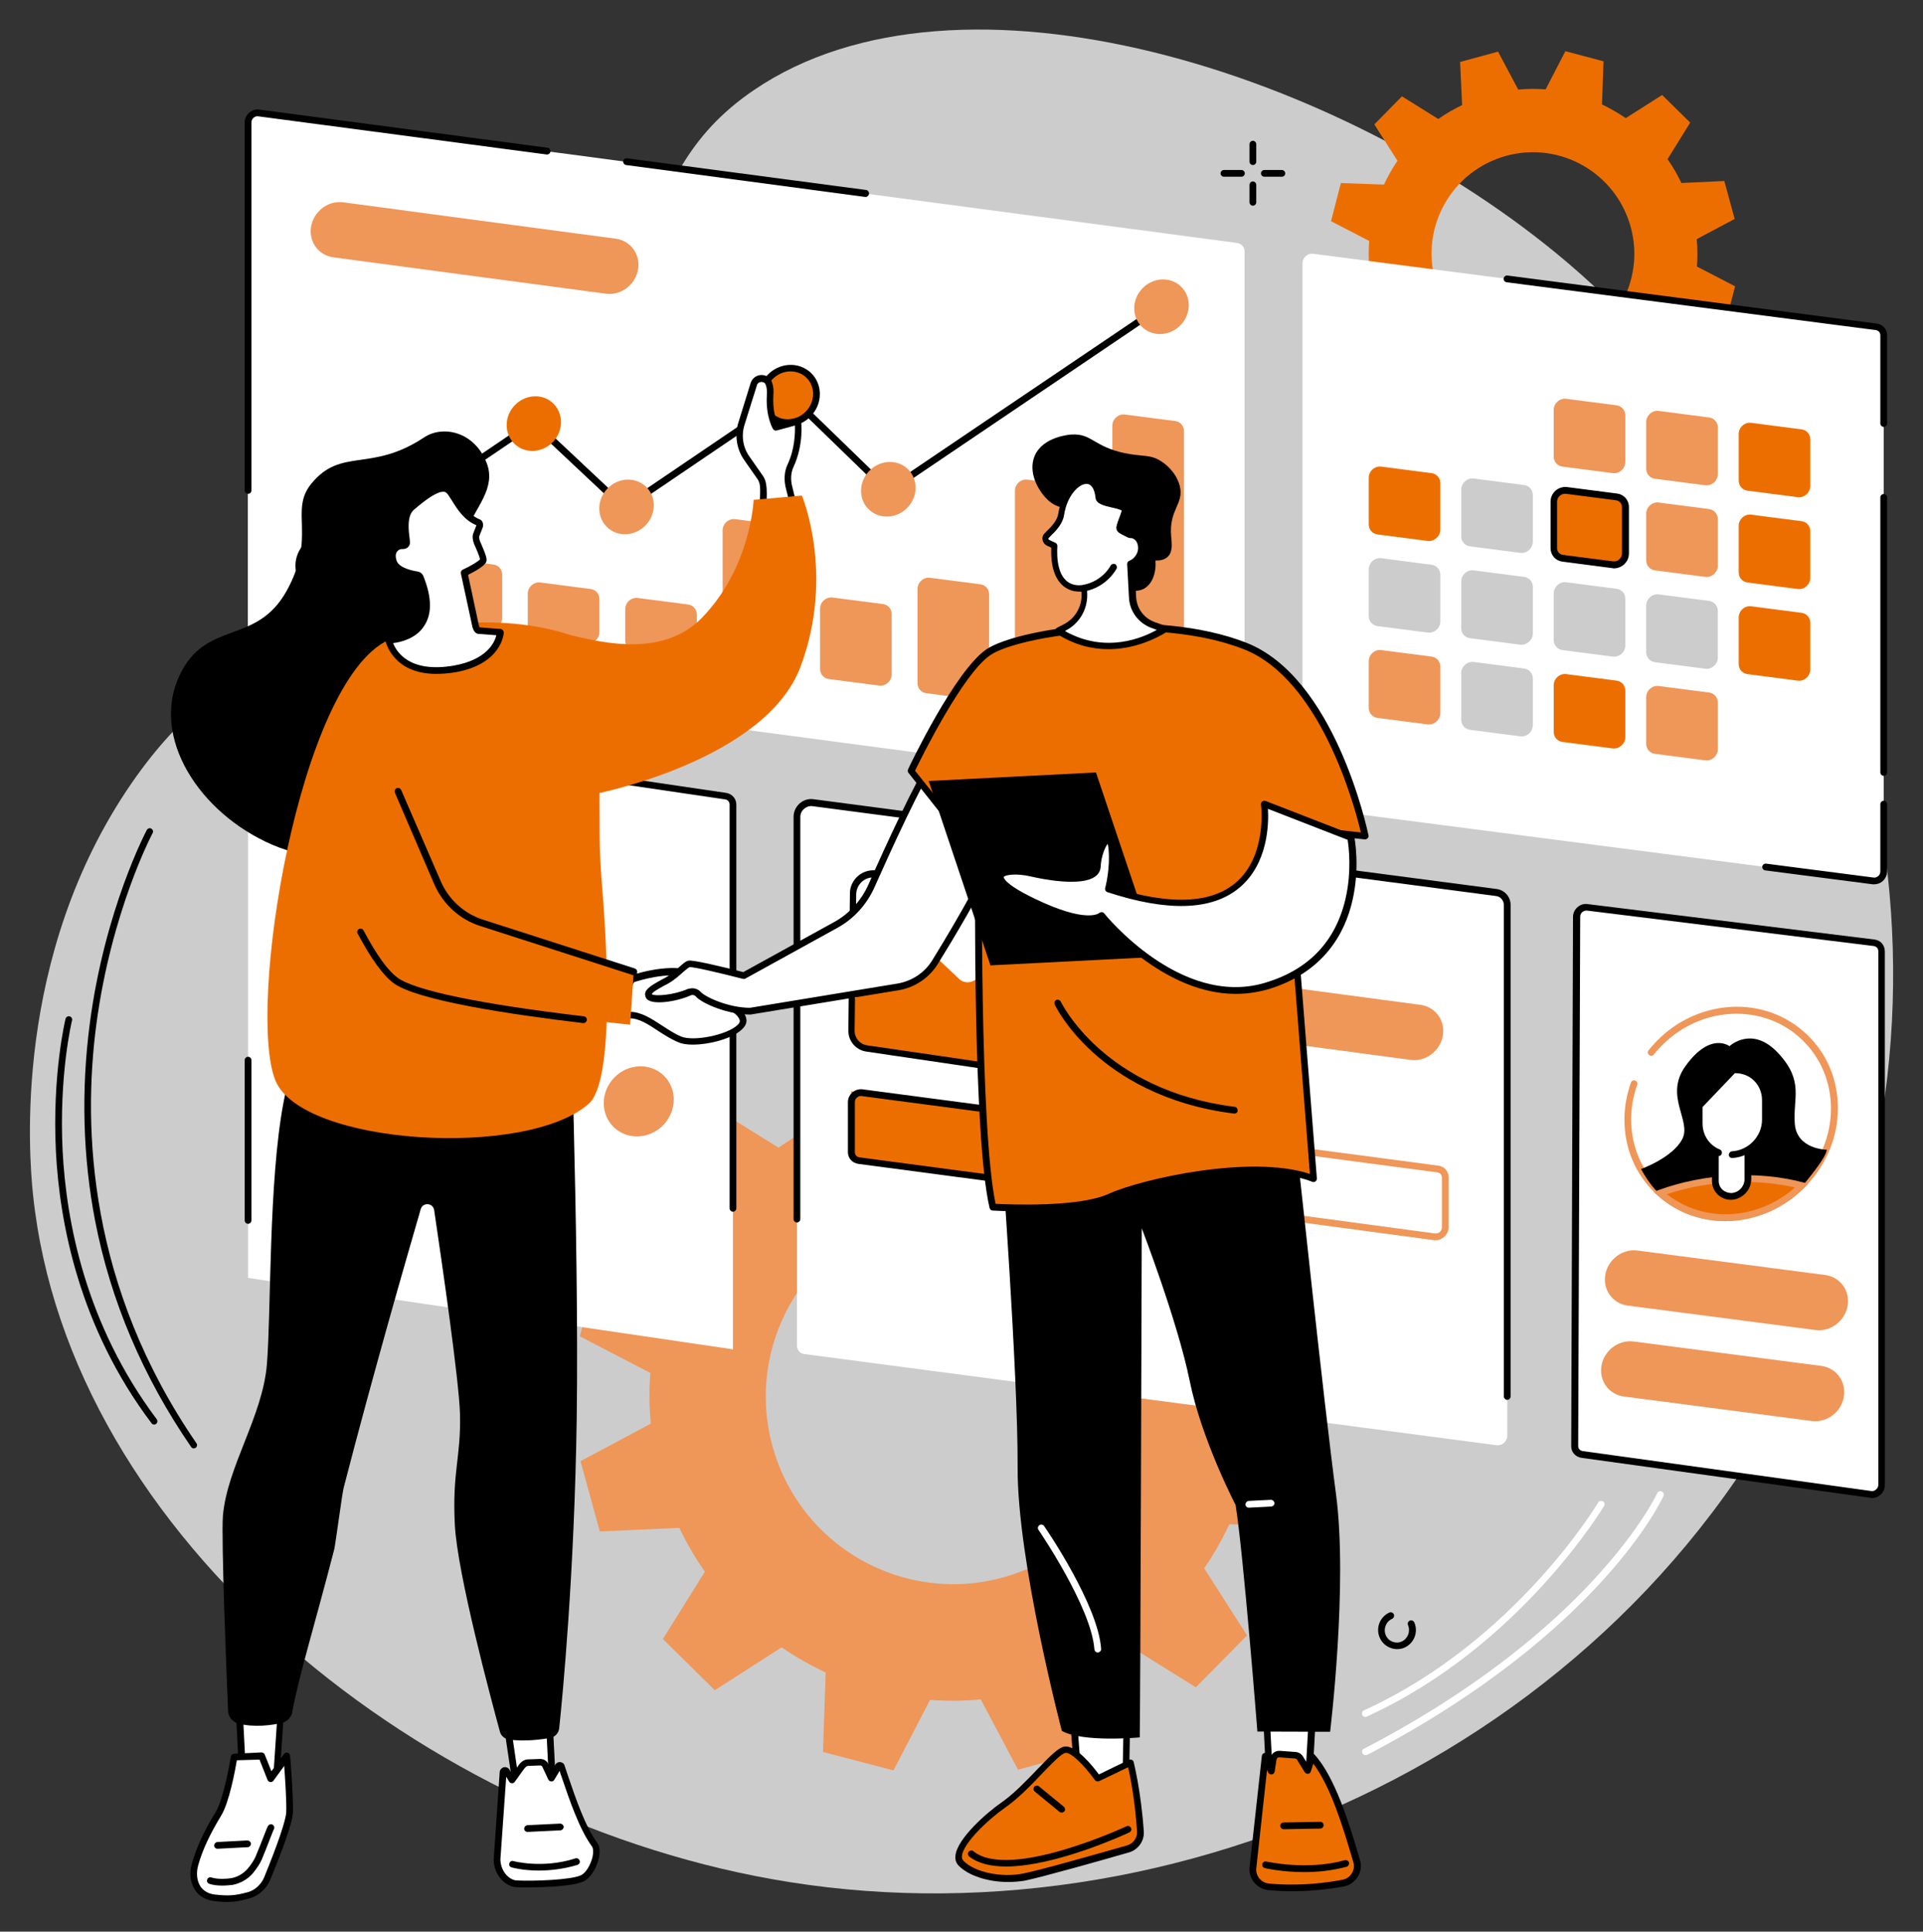 <svg xmlns="http://www.w3.org/2000/svg" xmlns:xlink="http://www.w3.org/1999/xlink" id="Layer_1" x="0px" y="0px" viewBox="0 0 856.6 860.2" style="enable-background:new 0 0 856.6 860.2;" xml:space="preserve">
<rect x="0" y="0" width="856.6" height="860.2" fill="#333333" stroke="none"/>
<style type="text/css">
	.st0{fill:#CCCCCC;}
	.st1{fill:#EF9659;}
	.st2{fill:#FFFFFF;}
	.st3{fill:#ED6E00;}
	.st4{fill:#CADDFF;}
	.st5{fill:#99B9FF;}
	.st6{fill:#67686B;}
</style>
<g id="Customer_relationship_management">
	<path class="st0" d="M214.3,222.8c86.8-87.4,62-142.1,121.4-182.6c91.4-62.3,262-8.7,362.7,76.9C821.6,222,885.2,413.5,812.7,586.7   C735.6,771.2,532.6,867,351.4,838.1C189.6,812.4,30.6,684.9,14.7,531.9C13,515.4,5.3,425.8,58.8,348.5   C103,284.7,145.5,292.1,214.3,222.8z"></path>
	<g>
		<path class="st1" d="M590.8,593.2l-8.6-31.3l-35.4,1.6c-3.3-6.9-7.1-13.4-11.4-19.5l18.7-30l-23.1-22.8l-29.8,19.1    c-6.2-4.3-12.8-8-19.6-11.2l1.2-35.4l-31.4-8.2l-16.3,31.4c-7.4-0.6-15-0.5-22.6,0.2L396,455.7l-31.3,8.6l1.6,35.4    c-6.9,3.3-13.4,7.1-19.5,11.4l-30-18.7L294,515.4l19.1,29.9c-4.3,6.2-8,12.8-11.2,19.6l-35.4-1.2l-8.2,31.4l31.4,16.3    c-0.6,7.4-0.5,15,0.2,22.6l-31.3,16.7l8.6,31.3l35.4-1.6c3.3,6.9,7.1,13.4,11.4,19.5l-18.7,30l23.1,22.8l29.8-19.1    c6.2,4.3,12.8,8,19.6,11.2l-1.2,35.4l31.4,8.2l16.3-31.4c7.4,0.6,15,0.5,22.6-0.2l16.6,31.3l31.3-8.6l-1.6-35.4    c6.9-3.3,13.4-7.1,19.5-11.4l30,18.7l22.8-23.1l-19.1-29.9c4.3-6.2,8-12.8,11.2-19.6l35.4,1.2l8.2-31.4l-31.4-16.3    c0.6-7.4,0.5-15-0.2-22.6L590.8,593.2z M446.7,702.5c-44.5,12.2-90.4-14-102.6-58.5c-12.2-44.5,14-90.5,58.5-102.6    c44.5-12.2,90.4,14,102.6,58.5C517.4,644.3,491.2,690.3,446.7,702.5z"></path>
	</g>
	<g>
		<path class="st3" d="M772.7,97.5l-4.6-16.9l-19.1,0.9c-1.8-3.7-3.8-7.3-6.2-10.6l10.1-16.3l-12.5-12.3l-16.2,10.3    c-3.4-2.3-6.9-4.3-10.6-6.1l0.7-19.2l-17-4.5l-8.8,17c-4-0.3-8.1-0.3-12.2,0.1l-9-16.9l-16.9,4.6l0.9,19.2    c-3.7,1.8-7.3,3.8-10.6,6.2l-16.2-10.1l-12.3,12.5l10.3,16.2c-2.3,3.4-4.3,6.9-6,10.6l-19.2-0.7l-4.4,17l17,8.8    c-0.3,4-0.3,8.1,0.1,12.2l-16.9,9l4.6,16.9l19.1-0.9c1.8,3.7,3.8,7.3,6.2,10.6l-10.1,16.3l12.5,12.3l16.2-10.3    c3.4,2.3,6.9,4.3,10.6,6.1l-0.7,19.2l17,4.5l8.8-17c4,0.3,8.1,0.3,12.2-0.1l9,16.9l16.9-4.6l-0.9-19.2c3.7-1.8,7.3-3.8,10.6-6.2    l16.2,10.1l12.3-12.5l-10.3-16.2c2.3-3.4,4.3-6.9,6-10.6l19.2,0.7l4.4-17l-17-8.8c0.3-4,0.3-8.1-0.1-12.2L772.7,97.5z     M694.8,156.6c-24.1,6.6-48.9-7.6-55.5-31.7c-6.6-24.1,7.6-48.9,31.6-55.5c24.1-6.6,48.9,7.6,55.5,31.7    C733,125.1,718.8,150,694.8,156.6z"></path>
	</g>
	<g>
		<g>
			<path class="st2" d="M549.7,353.9l-436-57.9c-1.9-0.3-3.3-1.8-3.3-3.8V54.5c0-2.5,2.3-4.5,4.7-4.2l436,57.9     c1.9,0.3,3.3,1.8,3.3,3.8v237.8C554.4,352.2,552.2,354.2,549.7,353.9z"></path>
			<path d="M385.6,87.7c-0.1,0-0.1,0-0.2,0L278.9,73.5c-0.8-0.1-1.4-0.9-1.3-1.7c0.1-0.8,0.9-1.4,1.7-1.3l106.5,14.1     c0.8,0.1,1.4,0.9,1.3,1.7C387,87.1,386.3,87.7,385.6,87.7z"></path>
			<path d="M110.5,219.9c-0.8,0-1.5-0.7-1.5-1.5V54.5c0-1.6,0.7-3.2,2-4.3c1.2-1.1,2.9-1.6,4.5-1.4l128.4,17     c0.8,0.1,1.4,0.9,1.3,1.7c-0.1,0.8-0.9,1.4-1.7,1.3L115,51.8c-0.7-0.1-1.5,0.1-2.1,0.7c-0.6,0.5-0.9,1.3-0.9,2v163.9     C112,219.3,111.3,219.9,110.5,219.9z"></path>
			<g>
				<path class="st1" d="M521.8,324.2l-22.4-2.9c-2.3-0.3-3.9-2.2-3.9-4.5V189.6c0-3,2.7-5.4,5.6-5l22.4,2.9      c2.3,0.3,3.9,2.2,3.9,4.5v127.3C527.4,322.2,524.7,324.6,521.8,324.2z"></path>
				<path class="st1" d="M478.4,317.9L456,315c-2.3-0.3-3.9-2.2-3.9-4.5v-91.9c0-3,2.7-5.4,5.6-5l22.4,2.9c2.3,0.3,3.9,2.2,3.9,4.5      v91.9C484,315.9,481.3,318.3,478.4,317.9z"></path>
				<path class="st1" d="M435,311.6l-22.4-2.9c-2.3-0.3-3.9-2.2-3.9-4.5v-41.9c0-3,2.7-5.4,5.6-5l22.4,2.9c2.3,0.3,3.9,2.2,3.9,4.5      v41.9C440.6,309.6,437.9,312,435,311.6z"></path>
				<path class="st1" d="M391.6,305.3l-22.4-2.9c-2.3-0.3-3.9-2.2-3.9-4.5v-26.8c0-3,2.7-5.4,5.6-5l22.4,2.9      c2.3,0.3,3.9,2.2,3.9,4.5v26.8C397.2,303.3,394.5,305.7,391.6,305.3z"></path>
				<path class="st1" d="M348.2,299l-22.4-2.9c-2.3-0.3-3.9-2.2-3.9-4.5v-55.4c0-3,2.7-5.4,5.6-5l22.4,2.9c2.3,0.3,3.9,2.2,3.9,4.5      V294C353.9,297,351.2,299.4,348.2,299z"></path>
				<path class="st1" d="M304.8,292.7l-22.4-2.9c-2.3-0.3-3.9-2.2-3.9-4.5v-14c0-3,2.7-5.4,5.6-5l22.4,2.9c2.3,0.3,3.9,2.2,3.9,4.5      v14C310.5,290.7,307.8,293.1,304.8,292.7z"></path>
				<path class="st1" d="M261.4,286.4l-22.4-2.9c-2.3-0.3-3.9-2.2-3.9-4.5v-14.6c0-3,2.7-5.4,5.6-5l22.4,2.9      c2.3,0.3,3.9,2.2,3.9,4.5v14.6C267.1,284.4,264.4,286.8,261.4,286.4z"></path>
				<path class="st1" d="M218.1,280.2l-22.4-2.9c-2.3-0.3-3.9-2.2-3.9-4.5v-19.3c0-3,2.7-5.4,5.6-5l22.4,2.9      c2.3,0.3,3.9,2.2,3.9,4.5v19.3C223.7,278.1,221,280.5,218.1,280.2z"></path>
			</g>
			<path class="st1" d="M269.9,130.8l-121.4-16.2c-5.8-0.8-10.1-5.6-10.1-11.6l0,0c0-7.7,7-13.9,14.5-12.9l121.4,16.2     c5.8,0.8,10.1,5.6,10.1,11.6l0,0C284.4,125.6,277.4,131.8,269.9,130.8z"></path>
			<g>
				<path d="M144.9,252.6c-0.5,0-1-0.2-1.2-0.7c-0.5-0.7-0.3-1.6,0.4-2.1l92.8-62.8c0.6-0.4,1.4-0.3,1.9,0.1l39.5,37.1l72.7-49.3      c0.6-0.4,1.4-0.3,1.9,0.2l42.9,41.6l120.8-81.6c0.7-0.5,1.6-0.3,2.1,0.4c0.5,0.7,0.3,1.6-0.4,2.1l-121.8,82.3      c-0.6,0.4-1.4,0.3-1.9-0.2l-42.9-41.6l-72.7,49.3c-0.6,0.4-1.4,0.3-1.9-0.1l-39.5-37.1l-91.8,62.1      C145.5,252.5,145.2,252.6,144.9,252.6z"></path>
				<path class="st3" d="M249.9,188c0,6.7-5.4,12.4-12.1,12.8c-6.7,0.4-12.1-4.8-12.1-11.5c0-6.7,5.4-12.4,12.1-12.8      C244.5,176.1,249.9,181.3,249.9,188z"></path>
				<g>
					<path class="st3" d="M363.7,175.5c0,6.7-5.4,12.4-12.1,12.8c-6.7,0.4-12.1-4.8-12.1-11.5s5.4-12.4,12.1-12.8       C358.3,163.6,363.7,168.7,363.7,175.5z"></path>
					<path d="M350.9,189.8c-3.4,0-6.5-1.2-9-3.5c-2.6-2.5-4-5.8-4-9.5c0-7.5,6.1-13.9,13.6-14.3c3.7-0.2,7.1,1.1,9.7,3.5       c2.6,2.5,4,5.8,4,9.5c0,7.5-6.1,13.9-13.6,14.3C351.4,189.8,351.2,189.8,350.9,189.8z M352.2,165.4c-0.2,0-0.4,0-0.6,0       c-5.9,0.3-10.7,5.4-10.7,11.3c0,2.8,1.1,5.4,3.1,7.3c2,1.9,4.7,2.9,7.5,2.7c5.9-0.3,10.7-5.4,10.7-11.3c0-2.8-1.1-5.4-3.1-7.3       C357.3,166.4,354.9,165.4,352.2,165.4z"></path>
				</g>
				
					<ellipse transform="matrix(0.698 -0.716 0.716 0.698 -77.249 268.113)" class="st1" cx="279.1" cy="225.6" rx="12.5" ry="11.8"></ellipse>
				<g>
					<path class="st4" d="M157.4,250.6c0,6.7-5.4,12.4-12.1,12.8c-6.7,0.4-12.1-4.8-12.1-11.5c0-6.7,5.4-12.4,12.1-12.8       C151.9,238.8,157.4,243.9,157.4,250.6z"></path>
					<path d="M144.6,264.9c-3.4,0-6.5-1.2-9-3.5c-2.6-2.5-4-5.8-4-9.5c0-7.5,6.1-13.9,13.6-14.3c3.7-0.2,7.1,1.1,9.7,3.5       c2.6,2.5,4,5.8,4,9.5c0,7.5-6.1,13.9-13.6,14.3C145.1,264.9,144.8,264.9,144.6,264.9z M145.9,240.6c-0.2,0-0.4,0-0.6,0       c-5.9,0.3-10.7,5.4-10.7,11.3c0,2.8,1.1,5.4,3.1,7.3c2,1.9,4.6,2.9,7.5,2.7c5.9-0.3,10.7-5.4,10.7-11.3c0-2.8-1.1-5.4-3.1-7.3       C150.9,241.6,148.5,240.6,145.9,240.6z"></path>
				</g>
				
					<ellipse transform="matrix(0.698 -0.716 0.716 0.698 -36.36 349.253)" class="st1" cx="395.7" cy="217.7" rx="12.5" ry="11.8"></ellipse>
				
					<ellipse transform="matrix(0.698 -0.716 0.716 0.698 58.655 411.781)" class="st1" cx="517.3" cy="136.4" rx="12.5" ry="11.8"></ellipse>
			</g>
		</g>
		<g>
			<path class="st2" d="M834.4,392.3l-250.9-32.5c-1.9-0.2-3.3-1.8-3.3-3.8V117.2c0-2.5,2.3-4.5,4.7-4.2l250.9,32.5     c1.9,0.2,3.3,1.8,3.3,3.8v238.8C839.1,390.6,836.9,392.6,834.4,392.3z"></path>
			<path d="M834.9,393.8c-0.2,0-0.5,0-0.7,0l-47.9-6.2c-0.8-0.1-1.4-0.9-1.3-1.7c0.1-0.8,0.9-1.4,1.7-1.3l47.9,6.2     c0.7,0.1,1.5-0.1,2.1-0.7c0.6-0.5,0.9-1.3,0.9-2v-30c0-0.8,0.7-1.5,1.5-1.5c0.8,0,1.5,0.7,1.5,1.5v30c0,1.6-0.7,3.2-2,4.3     C837.6,393.3,836.3,393.8,834.9,393.8z"></path>
			<path d="M839.1,345.5c-0.8,0-1.5-0.7-1.5-1.5V221.5c0-0.8,0.7-1.5,1.5-1.5c0.8,0,1.5,0.7,1.5,1.5V344     C840.6,344.9,839.9,345.5,839.1,345.5z"></path>
			<path d="M839.1,190.1c-0.8,0-1.5-0.7-1.5-1.5v-39.3c0-1.2-0.8-2.1-2-2.3l-164.5-21.3c-0.8-0.1-1.4-0.9-1.3-1.7     c0.1-0.8,0.9-1.4,1.7-1.3L836,144.1c2.7,0.3,4.6,2.6,4.6,5.2v39.3C840.6,189.4,839.9,190.1,839.1,190.1z"></path>
			<g>
				<path class="st1" d="M718.4,210.7l-22.4-2.9c-2.3-0.3-3.9-2.2-3.9-4.5v-20.7c0-3,2.7-5.4,5.6-5l22.4,2.9      c2.3,0.3,3.9,2.2,3.9,4.5v20.7C724,208.7,721.3,211.1,718.4,210.7z"></path>
				<path class="st1" d="M759.6,216.1l-22.4-2.9c-2.3-0.3-3.9-2.2-3.9-4.5V188c0-3,2.7-5.4,5.6-5l22.4,2.9c2.3,0.3,3.9,2.2,3.9,4.5      v20.7C765.2,214.1,762.5,216.5,759.6,216.1z"></path>
				<path class="st3" d="M800.8,221.4l-22.4-2.9c-2.3-0.3-3.9-2.2-3.9-4.5v-20.7c0-3,2.7-5.4,5.6-5l22.4,2.9      c2.3,0.3,3.9,2.2,3.9,4.5v20.7C806.4,219.4,803.7,221.8,800.8,221.4z"></path>
				<path class="st3" d="M636,240.9l-22.4-2.9c-2.3-0.3-3.9-2.2-3.9-4.5v-20.7c0-3,2.7-5.4,5.6-5l22.4,2.9c2.3,0.3,3.9,2.2,3.9,4.5      v20.7C641.6,238.8,638.9,241.2,636,240.9z"></path>
				<path class="st0" d="M677.2,246.2l-22.4-2.9c-2.3-0.3-3.9-2.2-3.9-4.5v-20.7c0-3,2.7-5.4,5.6-5l22.4,2.9      c2.3,0.3,3.9,2.2,3.9,4.5v20.7C682.8,244.2,680.1,246.6,677.2,246.2z"></path>
				<g>
					<path class="st3" d="M718.4,251.6l-22.4-2.9c-2.3-0.3-3.9-2.2-3.9-4.5v-20.7c0-3,2.7-5.4,5.6-5l22.4,2.9       c2.3,0.3,3.9,2.2,3.9,4.5v20.7C724,249.6,721.3,252,718.4,251.6z"></path>
					<path d="M719,253.1c-0.3,0-0.5,0-0.8-0.1l-22.3-2.9c-3-0.4-5.2-2.9-5.2-6v-20.7c0-1.9,0.8-3.6,2.2-4.9c1.4-1.2,3.3-1.8,5.1-1.6       l22.4,2.9c3,0.4,5.2,2.9,5.2,6v20.7c0,1.9-0.8,3.6-2.2,4.9C722.1,252.5,720.5,253.1,719,253.1z M697.1,219.9       c-0.8,0-1.6,0.3-2.3,0.9c-0.8,0.7-1.2,1.6-1.2,2.6v20.7c0,1.5,1.1,2.8,2.6,3l22.4,2.9c1,0.1,2-0.2,2.7-0.9       c0.8-0.7,1.2-1.6,1.2-2.6v-20.7c0-1.5-1.1-2.8-2.6-3l-22.4-2.9C697.4,219.9,697.3,219.9,697.1,219.9z"></path>
				</g>
				<path class="st1" d="M759.6,256.9l-22.4-2.9c-2.3-0.3-3.9-2.2-3.9-4.5v-20.7c0-3,2.7-5.4,5.6-5l22.4,2.9      c2.3,0.3,3.9,2.2,3.9,4.5v20.7C765.2,254.9,762.5,257.3,759.6,256.9z"></path>
				<path class="st3" d="M800.8,262.3l-22.4-2.9c-2.3-0.3-3.9-2.2-3.9-4.5v-20.7c0-3,2.7-5.4,5.6-5l22.4,2.9      c2.3,0.3,3.9,2.2,3.9,4.5v20.7C806.4,260.3,803.7,262.7,800.8,262.3z"></path>
				<path class="st0" d="M636,281.7l-22.4-2.9c-2.3-0.3-3.9-2.2-3.9-4.5v-20.7c0-3,2.7-5.4,5.6-5l22.4,2.9c2.3,0.3,3.9,2.2,3.9,4.5      v20.7C641.6,279.7,638.9,282.1,636,281.7z"></path>
				<path class="st0" d="M677.2,287.1l-22.4-2.9c-2.3-0.3-3.9-2.2-3.9-4.5V259c0-3,2.7-5.4,5.6-5l22.4,2.9c2.3,0.3,3.9,2.2,3.9,4.5      v20.7C682.8,285,680.1,287.4,677.2,287.1z"></path>
				<path class="st0" d="M718.4,292.4l-22.4-2.9c-2.3-0.3-3.9-2.2-3.9-4.5v-20.7c0-3,2.7-5.4,5.6-5l22.4,2.9      c2.3,0.3,3.9,2.2,3.9,4.5v20.7C724,290.4,721.3,292.8,718.4,292.4z"></path>
				<path class="st0" d="M759.6,297.8l-22.4-2.9c-2.3-0.3-3.9-2.2-3.9-4.5v-20.7c0-3,2.7-5.4,5.6-5l22.4,2.9      c2.3,0.3,3.9,2.2,3.9,4.5v20.7C765.2,295.8,762.5,298.2,759.6,297.8z"></path>
				<path class="st3" d="M800.8,303.1l-22.4-2.9c-2.3-0.3-3.9-2.2-3.9-4.5V275c0-3,2.7-5.4,5.6-5l22.4,2.9c2.3,0.3,3.9,2.2,3.9,4.5      v20.7C806.4,301.1,803.7,303.5,800.8,303.1z"></path>
				<path class="st1" d="M636,322.6l-22.4-2.9c-2.3-0.3-3.9-2.2-3.9-4.5v-20.7c0-3,2.7-5.4,5.6-5l22.4,2.9c2.3,0.3,3.9,2.2,3.9,4.5      v20.7C641.6,320.5,638.9,322.9,636,322.6z"></path>
				<path class="st0" d="M677.2,327.9l-22.4-2.9c-2.3-0.3-3.9-2.2-3.9-4.5v-20.7c0-3,2.7-5.4,5.6-5l22.4,2.9      c2.3,0.3,3.9,2.2,3.9,4.5v20.7C682.8,325.9,680.1,328.3,677.2,327.9z"></path>
				<path class="st3" d="M718.4,333.3l-22.4-2.9c-2.3-0.3-3.9-2.2-3.9-4.5v-20.7c0-3,2.7-5.4,5.6-5l22.4,2.9      c2.3,0.3,3.9,2.2,3.9,4.5v20.7C724,331.2,721.3,333.6,718.4,333.3z"></path>
				<path class="st1" d="M759.6,338.6l-22.4-2.9c-2.3-0.3-3.9-2.2-3.9-4.5v-20.7c0-3,2.7-5.4,5.6-5l22.4,2.9      c2.3,0.3,3.9,2.2,3.9,4.5v20.7C765.2,336.6,762.5,339,759.6,338.6z"></path>
			</g>
		</g>
		<g>
			<g>
				<path class="st2" d="M833.4,665.5l-128.7-17.8c-1.9-0.3-3.3-1.8-3.2-3.8l0.8-235.6c0-2.5,2.3-4.5,4.7-4.2l127.8,15.8      c1.9,0.2,3.3,1.8,3.3,3.8v237.7C838.1,663.9,835.9,665.9,833.4,665.5z"></path>
				<path d="M833.9,667.1c-0.2,0-0.5,0-0.8-0.1l-128.7-17.8c-2.6-0.4-4.6-2.6-4.5-5.3l0.8-235.6c0-1.6,0.7-3.2,2-4.3      c1.2-1.1,2.8-1.6,4.4-1.4L835,418.4c2.7,0.3,4.6,2.5,4.6,5.3v237.7c0,1.6-0.7,3.2-2,4.3C836.6,666.6,835.3,667.1,833.9,667.1z       M833.6,664c0.7,0.1,1.5-0.1,2.1-0.7c0.6-0.5,1-1.3,1-2V423.6c0-1.2-0.8-2.1-2-2.3l-127.8-15.8c-0.7-0.1-1.5,0.2-2.1,0.7      c-0.6,0.5-0.9,1.3-0.9,2L703,643.9c0,1.2,0.8,2.1,2,2.3L833.6,664z"></path>
			</g>
			<path class="st1" d="M808.7,592.3L725,581.4c-5.8-0.8-10.1-5.6-10.1-11.6l0,0c0-7.7,7-13.9,14.5-12.9l83.7,10.9     c5.8,0.8,10.1,5.6,10.1,11.6v0C823.2,587.1,816.2,593.3,808.7,592.3z"></path>
			<path class="st1" d="M807,632.8l-83.7-10.9c-5.8-0.8-10.1-5.6-10.1-11.6l0,0c0-7.7,7-13.9,14.5-12.9l83.7,10.9     c5.8,0.8,10.1,5.6,10.1,11.6v0C821.6,627.6,814.6,633.8,807,632.8z"></path>
			<g>
				<path class="st2" d="M725.1,498.6c0-25.4,20.6-47.2,46-48.5c25.4-1.3,46,18.2,46,43.6c0,25.4-20.6,47.2-46,48.5      C745.7,543.5,725.1,524,725.1,498.6L725.1,498.6z"></path>
				<path class="st1" d="M768.6,543.8c-11.8,0-22.7-4.3-31.1-12.3c-9-8.5-13.9-20.2-13.9-32.9c0-5.6,1-11.1,2.9-16.5      c0.3-0.8,1.1-1.2,1.9-0.9c0.8,0.3,1.2,1.1,0.9,1.9c-1.8,5-2.7,10.2-2.7,15.4c0,11.9,4.6,22.8,13,30.8c8.4,8,19.6,12,31.4,11.4      c24.6-1.3,44.6-22.4,44.6-47c0-11.9-4.6-22.8-13-30.8c-8.4-8-19.6-12-31.4-11.4c-13.4,0.7-25.9,7.3-34.5,18.1      c-0.5,0.7-1.5,0.8-2.1,0.2c-0.7-0.5-0.8-1.5-0.2-2.1c9.1-11.5,22.4-18.5,36.7-19.3c12.7-0.7,24.7,3.7,33.7,12.2      c9,8.5,13.9,20.2,13.9,32.9c0,26.2-21.3,48.6-47.5,50C770.3,543.7,769.5,543.8,768.6,543.8z"></path>
				<path class="st5" d="M739.5,531.3c8.2,7.3,19.3,11.5,31.6,10.9c12.2-0.6,23.3-6,31.6-14.2c-9.5-2.5-20.2-3.5-31.6-3      C759.8,525.6,749.1,527.8,739.5,531.3L739.5,531.3z"></path>
				<path class="st2" d="M771.4,532.8L771.4,532.8c-4,0.2-7.3-2.9-7.3-6.9v-37.1l14.5-0.8v37.1C778.6,529.1,775.4,532.6,771.4,532.8      L771.4,532.8z"></path>
				<path d="M799.5,500.5c-0.9-11.5,4.2-18.9-7.2-31.3c-11.8-12.9-21.9-3.3-21.9-3.3s-8.4-6.6-19.5,8.7c-9.8,13.4,2.7,24.4-1.5,32.6      c-4.2,8.3-18.4,13.4-18.4,13.4s4.6,8.9,10.2,12.6l60.1-3.2c0,0,12.4-14.2,12.4-18C813.7,512,800.4,511.9,799.5,500.5z"></path>
				<g>
					<path class="st3" d="M739.5,531.3c8.2,7.3,19.3,11.5,31.6,10.9c12.2-0.6,23.3-6,31.6-14.2c-9.5-2.5-20.2-3.5-31.6-3       C759.8,525.6,749.1,527.8,739.5,531.3z"></path>
					<path class="st1" d="M768.6,543.8c-11.2,0-21.9-4-30.1-11.3l-1.9-1.7l2.4-0.9c10-3.6,20.8-5.8,32-6.4c11.2-0.6,22,0.4,32,3       l2.5,0.7l-1.9,1.9c-8.8,8.8-20.4,14-32.6,14.7C770.3,543.7,769.5,543.8,768.6,543.8z M742.5,531.8c8,6.3,18,9.4,28.5,8.9       c10.5-0.6,20.6-4.8,28.6-11.9c-9-2-18.5-2.8-28.5-2.3C761.2,527,751.5,528.8,742.5,531.8z"></path>
				</g>
				<path class="st2" d="M772.1,476.3l-0.5,0L756.8,492v8.2c0,5.4,2.9,10,7.3,12.4v13.3c0,4,3.3,7.1,7.3,6.9c4-0.2,7.3-3.6,7.3-7.7      V512c4.6-2.8,7.7-7.8,7.7-13.4v-8.7C786.4,482,780,475.9,772.1,476.3z"></path>
				<path d="M771,534.3c-2.2,0-4.2-0.8-5.8-2.3c-1.7-1.6-2.6-3.8-2.6-6.1V513c0-0.8,0.7-1.5,1.5-1.5c0.8,0,1.5,0.7,1.5,1.5v12.9      c0,1.5,0.6,2.9,1.7,3.9c1.1,1,2.5,1.5,4,1.5c3.2-0.2,5.8-2.9,5.8-6.2v-12.7c0-0.8,0.7-1.5,1.5-1.5s1.5,0.7,1.5,1.5v12.7      c0,4.8-3.9,8.9-8.7,9.2C771.3,534.3,771.1,534.3,771,534.3z"></path>
				<path d="M771.6,515.7c-0.8,0-1.5-0.6-1.5-1.4c0-0.8,0.6-1.5,1.4-1.6c7.4-0.4,13.4-6.7,13.4-14.1v-8.7c0-3.3-1.3-6.4-3.5-8.6      c-2.3-2.3-5.3-3.4-8.6-3.4l-14.4,15.1v7.3c0,5.2,3,9.7,7.7,11.6c0.8,0.3,1.1,1.2,0.8,2c-0.3,0.8-1.2,1.1-2,0.8      c-5.8-2.4-9.6-8-9.6-14.4v-7.9c0-0.4,0.1-0.8,0.4-1l15.3-15.9c0.3-0.3,0.6-0.4,1-0.5c0.2,0,0.5,0,0.7,0c4.1,0,7.9,1.5,10.8,4.3      c2.9,2.8,4.4,6.6,4.4,10.8v8.7C787.9,507.6,780.6,515.2,771.6,515.7C771.6,515.7,771.6,515.7,771.6,515.7z"></path>
			</g>
		</g>
		<g>
			<path class="st2" d="M355,542.8V361.4c0-2.5,2.3-4.5,4.7-4.2l308.4,40.6c1.9,0.2,3.3,1.8,3.3,3.8v237.8c0,2.5-2.3,4.5-4.7,4.2     l-308.4-40.6c-1.9-0.2-3.3-1.8-3.3-3.8V542.8L355,542.8z"></path>
			<g>
				<polygon class="st3" points="558.1,539.6 379.2,516.4 379.2,486 558.1,509.2     "></polygon>
				<path class="st1" d="M639.6,552.3c-0.2,0-0.5,0-0.7,0l-132.6-17.8c-0.8-0.1-1.4-0.9-1.3-1.7c0.1-0.8,0.9-1.4,1.7-1.3l132.6,17.8      c0.7,0.1,1.5-0.1,2.1-0.7c0.6-0.5,0.9-1.3,0.9-2v-22.2c0-1.2-0.8-2.1-2-2.3l-136-18c-0.8-0.1-1.4-0.9-1.3-1.7      c0.1-0.8,0.9-1.4,1.7-1.3l136,18c2.7,0.3,4.6,2.6,4.6,5.2v22.2c0,1.6-0.7,3.2-2,4.3C642.2,551.8,640.9,552.3,639.6,552.3z"></path>
				<path d="M481.3,531.4c-0.1,0-0.1,0-0.2,0l-98.8-13.1c-2.7-0.4-4.6-2.6-4.6-5.2v-22.3c0-1.6,0.7-3.2,2-4.3      c1.2-1.1,2.9-1.6,4.5-1.4l104.4,13.8c0.8,0.1,1.4,0.9,1.3,1.7c-0.1,0.8-0.9,1.4-1.7,1.3l-104.4-13.8c-0.7-0.1-1.5,0.1-2.1,0.7      c-0.6,0.5-0.9,1.3-0.9,2v22.3c0,1.2,0.8,2.1,2,2.3l98.8,13.1c0.8,0.1,1.4,0.9,1.3,1.7C482.7,530.9,482,531.4,481.3,531.4z"></path>
			</g>
			<path class="st1" d="M628.4,472l-121.4-16.2c-5.8-0.8-10.1-5.6-10.1-11.6l0,0c0-7.7,7-13.9,14.5-12.9l121.4,16.2     c5.8,0.8,10.1,5.6,10.1,11.6l0,0C642.9,466.8,635.9,473,628.4,472z"></path>
			<g>
				<path class="st3" d="M379.6,459.3v-13.4l23.5-24.7c2.2-2.3,5.8-2.5,8.1-0.4l16.1,15.2c2.1,2,5.6,1.9,7.8-0.2l1.5-1.4      c2.3-2.1,5.7-2.2,7.8-0.2l32.9,31.4l0.1,4.3c0.2,5.5-4.9,10-10.3,9.2l-80.5-11.8C382.5,466.8,379.6,463.4,379.6,459.3z"></path>
				<path d="M468.8,480.4c-0.5,0-1,0-1.4-0.1l-81.5-12c-4.7-0.7-8.1-4.7-8-9.5l0.7-61c0-2.9,1.3-5.7,3.6-7.7c2.2-1.9,5.1-2.8,8-2.5      l80.9,10.2c4.8,0.6,8.2,4.5,8.2,9.4v62.8c0,3-1.3,5.8-3.6,7.8C473.6,479.6,471.2,480.4,468.8,480.4z M467.8,477.4      c2,0.3,4.1-0.3,5.7-1.7c1.6-1.4,2.6-3.4,2.6-5.5v-62.8c0-3.3-2.4-6-5.6-6.4l-80.9-10.2c-2-0.2-4,0.4-5.6,1.8      c-1.6,1.4-2.5,3.4-2.6,5.4l-0.7,61c0,3.3,2.3,6,5.5,6.5L467.8,477.4z"></path>
				
					<ellipse transform="matrix(0.698 -0.716 0.716 0.698 -162.867 454.07)" class="st5" cx="456.6" cy="420" rx="9.3" ry="8.8"></ellipse>
			</g>
			<path d="M671.4,623.4c-0.8,0-1.5-0.7-1.5-1.5V403.1c0-2.1-1.5-3.9-3.6-4.1l-304.4-40c-1.3-0.2-2.7,0.3-3.7,1.2     c-1.1,0.9-1.7,2.2-1.7,3.6v179.1c0,0.8-0.7,1.5-1.5,1.5c-0.8,0-1.5-0.7-1.5-1.5V363.7c0-2.2,1-4.4,2.7-5.9     c1.7-1.5,3.9-2.2,6.1-1.9l304.4,40c3.6,0.5,6.2,3.5,6.2,7.1v218.8C672.9,622.7,672.2,623.4,671.4,623.4z"></path>
		</g>
		<g>
			<polygon class="st2" points="326.5,600.9 110.5,569.1 110.5,323.2 326.5,355    "></polygon>
			<path d="M326.5,539.6c-0.8,0-1.5-0.7-1.5-1.5V358.3c0-1.2-0.8-2.1-1.9-2.3l-208-30.6c-0.7-0.1-1.5,0.1-2.1,0.6     c-0.6,0.5-1,1.3-1,2.1V355c0,0.8-0.7,1.5-1.5,1.5s-1.5-0.7-1.5-1.5v-26.9c0-1.6,0.7-3.2,2-4.3c1.3-1.1,2.9-1.6,4.5-1.3l208,30.6     c2.6,0.4,4.5,2.6,4.5,5.2v179.8C328,538.9,327.3,539.6,326.5,539.6z"></path>
			<path d="M110.5,545c-0.8,0-1.5-0.7-1.5-1.5v-71.4c0-0.8,0.7-1.5,1.5-1.5s1.5,0.7,1.5,1.5v71.4C112,544.3,111.3,545,110.5,545z"></path>
			
				<ellipse transform="matrix(0.698 -0.716 0.716 0.698 -265.102 352.077)" class="st1" cx="284.6" cy="490.2" rx="16" ry="15.2"></ellipse>
		</g>
	</g>
	<g>
		<g>
			<g>
				<g>
					<g>
						<polygon class="st2" points="244.5,763.1 246.2,796.4 230.1,796.3 225.4,764.1       "></polygon>
						<path d="M246.2,797.9C246.2,797.9,246.2,797.9,246.2,797.9l-16.1-0.2c-0.7,0-1.4-0.5-1.5-1.3l-4.8-32.2        c-0.1-0.4,0.1-0.8,0.3-1.2c0.3-0.3,0.7-0.5,1.1-0.5l19.2-1c0.4,0,0.8,0.1,1.1,0.4c0.3,0.3,0.5,0.6,0.5,1l1.7,33.3        c0,0.4-0.1,0.8-0.4,1.1C247,797.8,246.6,797.9,246.2,797.9z M231.4,794.8l13.2,0.1l-1.5-30.2l-16,0.8L231.4,794.8z"></path>
					</g>
					<g>
						<g>
							<path class="st2" d="M229.9,838.9c6.6,0.4,24.6,0,29.6-2.5c4.4-2.2,7.9-11.6,5.5-15c-6.1-8.4-10.8-23.1-14.7-34.7         c-0.2-0.7-1.1-0.7-1.5-0.1l-3.2,5.3l-2.8-5.9c-0.4-0.7-1.2-1.1-2-1.1l-5.6,0.2c-1.3-0.1-2.6,1.3-3.3,2.5l-3.8,5.3l-2.5-4         c-0.4-0.7-1.4-0.4-1.5,0.4l-2.7,39.1C221.6,834.5,226.1,838.7,229.9,838.9z"></path>
							<path d="M235.2,840.5c-2.2,0-4.1,0-5.4-0.1l0,0c-4.6-0.3-9.7-5.2-9.9-12.1c0,0,0-0.1,0-0.1l2.7-39.1c0.1-1,0.8-1.8,1.8-2.1         c1-0.2,2,0.2,2.5,1l1.3,2.1l2.4-3.4c0.9-1.5,2.6-3.2,4.5-3.2c0,0,0.1,0,0.1,0l5.6-0.2c0,0,0.1,0,0.1,0         c1.3,0.1,2.4,0.7,3.1,1.8c0,0.1,0.1,0.1,0.1,0.2l1.6,3.4l1.7-2.9c0.5-0.8,1.3-1.2,2.2-1.1c0.9,0.1,1.7,0.7,1.9,1.6         c0.4,1.2,0.8,2.4,1.2,3.6c3.7,10.9,7.9,23.3,13.3,30.7c1.2,1.6,1.4,4.2,0.7,7.2c-0.9,3.6-3.3,8.3-6.7,10         C255.8,839.9,243.3,840.5,235.2,840.5z M230,837.4c7.4,0.4,24.4-0.2,28.8-2.3c2.1-1,4.2-4.4,5.1-8c0.5-2.1,0.4-3.9-0.2-4.8         c-5.6-7.7-9.9-20.3-13.7-31.5c-0.3-0.7-0.5-1.5-0.7-2.2l-2.4,4c-0.3,0.5-0.8,0.8-1.4,0.7c-0.6,0-1-0.4-1.3-0.9l-2.7-5.8         c-0.2-0.2-0.4-0.3-0.7-0.4l-5.6,0.2c0,0-0.1,0-0.1,0c0,0,0,0,0,0c-0.4,0-1.3,0.7-1.9,1.7c0,0-0.1,0.1-0.1,0.1l-3.8,5.3         c-0.3,0.4-0.8,0.7-1.3,0.6c-0.5,0-1-0.3-1.2-0.7l-1.3-2.2l-2.6,36.9C223.1,833.9,227.2,837.2,230,837.4L230,837.4z"></path>
						</g>
						<path d="M240,833c-7.1,0-11.8-1.3-12.1-1.4c-0.8-0.2-1.3-1-1-1.8c0.2-0.8,1-1.3,1.8-1c0.1,0,12.9,3.5,27.6-1.2        c0.8-0.3,1.6,0.2,1.9,1c0.3,0.8-0.2,1.6-1,1.9C250.8,832.4,244.9,833,240,833z"></path>
						<path d="M235,815.8c-0.8,0-1.5-0.6-1.5-1.4c0-0.8,0.6-1.5,1.4-1.6l14.6-0.7c0.8,0,1.5,0.6,1.6,1.4c0,0.8-0.6,1.5-1.4,1.6        L235,815.8C235.1,815.8,235.1,815.8,235,815.8z"></path>
					</g>
				</g>
				<g>
					<g>
						<polygon class="st2" points="125.9,751.4 123.2,791.8 108.1,792.1 106.1,752.4       "></polygon>
						<path d="M108.1,793.6c-0.8,0-1.5-0.6-1.5-1.4l-2-39.6c0-0.4,0.1-0.8,0.4-1.1c0.3-0.3,0.6-0.5,1-0.5l19.7-1        c0.4,0,0.8,0.1,1.1,0.4c0.3,0.3,0.5,0.7,0.4,1.2l-2.7,40.4c-0.1,0.8-0.7,1.4-1.5,1.4L108.1,793.6        C108.2,793.6,108.1,793.6,108.1,793.6z M107.7,753.8l1.9,36.7l12.2-0.2l2.5-37.3L107.7,753.8z"></path>
					</g>
					<g>
						<g>
							<path class="st2" d="M127.6,782c0,0,1.5,17.8,1.3,25c-0.2,5.2-6.4,21-10,29.6c-1.5,3.5-4.7,6.4-8,7.3         c-6.3,1.8-9.3,1.8-15.2,1.2c-7.9-0.9-10.7-8-8.8-15c1.8-6.5,5-13.6,10.5-22.5c3.9-6.5,6.9-25.1,6.9-25.1l12.2-0.6l4,10.1         L127.6,782z"></path>
							<path d="M101.2,847c-1.7,0-3.6-0.1-5.7-0.4c-3.8-0.4-6.7-2.1-8.6-4.9c-2.1-3.2-2.7-7.5-1.4-11.9c2-7,5.3-14.3,10.6-22.9         c3.7-6.1,6.7-24.4,6.7-24.6c0.1-0.7,0.7-1.2,1.4-1.3l12.2-0.6c0.6,0,1.2,0.3,1.5,0.9l3,7.5l5.6-7.7c0.4-0.5,1-0.7,1.6-0.6         c0.6,0.2,1,0.7,1.1,1.3c0.1,0.7,1.5,17.9,1.3,25.2c-0.2,5.1-5.6,19.2-10.1,30.1c-1.6,3.9-5.1,7.1-9,8.2         C107.1,846.6,104.3,847,101.2,847z M105.5,783.9c-0.7,4.3-3.4,18.7-6.9,24.5c-5.1,8.4-8.4,15.4-10.3,22.2c-1,3.6-0.6,7,1,9.5         c1.4,2,3.6,3.3,6.5,3.6c5.7,0.6,8.6,0.6,14.7-1.1c3-0.8,5.8-3.4,7.1-6.4c6.1-14.9,9.7-25.5,9.9-29.1         c0.2-4.9-0.5-15.1-0.9-20.7l-4.8,6.6c-0.3,0.4-0.9,0.7-1.4,0.6c-0.5-0.1-1-0.4-1.2-0.9l-3.6-9.1L105.5,783.9z"></path>
						</g>
						<path d="M98.9,839.7c-1.9,0-4-0.2-5.7-0.8c-0.8-0.3-1.2-1.1-0.9-1.9c0.3-0.8,1.1-1.2,1.9-0.9c2.8,0.9,7.1,0.6,8.8,0.3        c2.9-0.5,5.5-2.1,7.4-4.3c1.6-1.9,2.7-3.7,3.4-5.2c1.3-3.1,2.7-6.6,3.7-9.2c1.6-4.2,1.8-4.5,2.2-4.9c0.6-0.6,1.6-0.5,2.1,0.1        c0.5,0.5,0.5,1.3,0.1,1.9c-0.2,0.4-0.9,2.2-1.6,4c-1,2.6-2.4,6.2-3.7,9.3c-0.8,1.8-2.1,3.8-3.8,5.9c-2.3,2.8-5.6,4.7-9.2,5.4        C102.6,839.5,100.9,839.7,98.9,839.7z M121.6,815C121.6,815,121.6,815,121.6,815C121.6,815,121.6,815,121.6,815z M121.6,815        C121.6,815,121.6,815,121.6,815C121.6,815,121.6,815,121.6,815z"></path>
						<path d="M96.9,823.3c-0.8,0-1.5-0.6-1.5-1.4c0-0.8,0.6-1.5,1.4-1.6l13.4-0.7c0.8,0,1.5,0.6,1.6,1.4c0,0.8-0.6,1.5-1.4,1.6        L96.9,823.3C97,823.3,96.9,823.3,96.9,823.3z"></path>
					</g>
				</g>
				<path d="M253.4,428.8c0,0,4.6,122.7,3.5,202.7c-1,68.8-6.3,124-7.8,138.1c-0.2,2.1-1.8,3.9-3.9,4.3c-4.2,0.8-11.4,1.7-18.4,0.8      c-1.9-0.3-3.6-1.6-4.1-3.5c-3.7-13.6-19-70.3-20.1-92.3c-1.2-23.8,2.8-29.9,2.3-49.3c-0.4-14.5-7.8-65.8-11.5-90.7      c-0.5-3.3-5.1-3.6-6-0.4c-6.7,23.1-21.1,72.9-34.3,124c-0.7,2.6-3.6,24.8-4.2,27.4c-8.2,31.9-16.1,57.6-18.7,72.5      c-0.4,2.4-2.3,4.3-4.7,4.9c-4.6,1-12.4,2.1-19.5,0.2c-2.5-0.7-4.3-3-4.4-5.6c-0.7-16.3-3.1-76.7-2.3-86.9      c1.9-21.9,17.7-44.2,19.6-67.5c1.9-23.3,0.7-81.4,7.4-116.6c6.6-35.2,21.1-75.1,21.1-75.1L253.4,428.8z"></path>
			</g>
			<path d="M188.9,194.8c8.4-5.6,22.5-2.6,27.9,11.4c4.4,11.4-5.5,20.2-8,28.6c-8.1,27.2,18.1,85.4,0.3,115     c-14.2,23.7-53.7,41.1-87.8,26.4c-32.4-14-54.4-47.8-41.3-75.5c11.8-24.9,34.1-13.1,47.7-37.6c13.4-24.2,1.1-35.5,10.9-47.6     C152,199,165,210.6,188.9,194.8z"></path>
			<g>
				<path class="st2" d="M143.5,480.2c-0.6,0-1.1-0.3-1.4-0.9c-0.4-0.8,0-1.6,0.7-2c20.8-9.8,26-30.9,26-31.1c0.2-0.8,1-1.3,1.8-1.1      c0.8,0.2,1.3,1,1.1,1.8c-0.2,0.9-5.6,22.7-27.7,33.1C144,480.2,143.8,480.2,143.5,480.2z"></path>
				<g>
					<path class="st2" d="M335.8,171.2l-5.4,17.2c-1.8,5.3-0.9,11.2,2.4,15.7l6,8.6c1,1.4,1.3,3.2,1.3,4.9c0.1,3.9-0.5,9.8-0.5,9.8       l14.3,0.2c0,0-1.6-7.6-2.3-10.1c-0.9-3.3-1-6.9,0.5-10.1c4.6-9.9,3.3-19.9,3.3-19.9l-9.8,2.6c0,0-3-5.2-2.5-14.2       c0.1-2.2-0.1-3.9-0.5-5.2C341.4,167.5,336.7,167.8,335.8,171.2z"></path>
					<path d="M353.9,229.2C353.9,229.2,353.9,229.2,353.9,229.2l-14.3-0.2c-0.4,0-0.8-0.2-1.1-0.5c-0.3-0.3-0.4-0.7-0.4-1.1       c0-0.1,0.6-5.9,0.5-9.7c0-1.8-0.4-3.1-1-4.1l-6-8.6c-3.5-4.9-4.5-11.3-2.6-17.1l5.3-17.1c0.6-2.2,2.5-3.7,4.7-3.8       c2.3-0.1,4.2,1.2,4.9,3.3c0.6,1.6,0.8,3.5,0.6,5.8c-0.4,6.2,1,10.5,1.8,12.3l8.6-2.3c0.4-0.1,0.9,0,1.2,0.2       c0.4,0.2,0.6,0.6,0.7,1c0.1,0.4,1.4,10.5-3.4,20.8c-1.2,2.6-1.3,5.8-0.4,9c0.7,2.6,2.3,9.9,2.3,10.2c0.1,0.4,0,0.9-0.3,1.3       C354.8,229,354.4,229.2,353.9,229.2z M341.3,226l10.8,0.2c-0.5-2.4-1.4-6.5-1.9-8.2c-1.1-4-0.9-7.9,0.6-11.1       c3.3-7,3.4-14.2,3.3-17.4l-8.1,2.2c-0.7,0.2-1.3-0.1-1.7-0.7c-0.1-0.2-3.3-5.7-2.7-15c0.1-1.8,0-3.4-0.5-4.6       c-0.4-1.3-1.6-1.3-2-1.3c-0.8,0-1.7,0.5-2,1.6c0,0,0,0,0,0.1l-5.4,17.2c-1.6,4.9-0.8,10.3,2.2,14.4l6,8.6       c1.3,1.9,1.5,4.2,1.6,5.7C341.7,220.3,341.4,223.9,341.3,226z M335.8,171.2L335.8,171.2L335.8,171.2z"></path>
				</g>
				<path class="st3" d="M240.4,279.7c12.5,1.4,50.2,18,72.2-4.5c22-22.6,23.1-52.6,23.1-52.6l21.5-1.9c0,0,14.8,35.2-0.6,76.2      c-15.7,41.9-91.2,56.6-91.2,56.6L240.4,279.7z"></path>
				<path class="st3" d="M266.9,288.7c-25.5-15.3-71.1-14.1-93.8-3.7c-40.2,18.4-63.3,164.7-50.4,196.2      c11.8,28.8,111.8,34.9,139.6,10.3c11.8-10.5,7.9-73.1,5.8-98.1c-0.6-7.6-1-15.2-1-22.9L266.9,288.7z"></path>
			</g>
			<g>
				<path class="st2" d="M179.9,242.9c0.9,0,1.6-0.7,1.5-1.6c-0.4-4.2-1.8-12,2.2-15.5c5.1-4.5,13.6-11.3,16.9-7.2      c2.9,3.7,5.8,11.1,12.8,13.9c0.7,0.3,0.7,1.2,0.4,1.9l-1.5,3.7c-0.3,0.7,0,2.4,0.3,3.2c1,2.3,3.2,7.1,2.8,8.2      c-0.8,2-8.5,5.5-8.5,5.5l5.1,23.6c0.2,0.9,0.8,2.4,1.7,2.2l9.3,0.7c0,0-0.6,12.8-20.4,16.3c-25.9,4.6-29.3-12.8-29.3-12.8      s25.3-0.4,14.3-28c-0.2-0.6-0.8-1-1.4-1.1c-2.5-0.4-9.3-1.7-10.6-6.1C174.1,245.1,176.8,242.8,179.9,242.9z"></path>
				<path d="M194.3,300.1c-19.5,0-22.6-14.6-22.6-14.8c-0.1-0.4,0-0.9,0.3-1.2c0.3-0.3,0.7-0.5,1.1-0.6c0.1,0,9.4-0.2,13.5-6.5      c3-4.5,2.8-11-0.6-19.4c0-0.1-0.1-0.2-0.3-0.2c-3.8-0.6-10.3-2.3-11.8-7.2c-1-3.3-0.1-5.4,0.8-6.6c1.2-1.5,3-2.3,5-2.2      c-0.1-0.3-0.1-0.7-0.1-1.1c-0.6-4.7-1.4-11.9,2.8-15.6c7.3-6.4,12.1-9.1,15.7-8.8c1.4,0.1,2.6,0.8,3.5,1.9      c0.8,1,1.5,2.2,2.3,3.5c2.3,3.6,5.1,8.1,9.8,10c0.6,0.2,1.1,0.7,1.3,1.4c0.3,0.8,0.3,1.7-0.1,2.5l-1.4,3.6      c-0.1,0.4,0,1.5,0.3,2.1c0.1,0.4,0.3,0.8,0.5,1.2c2.1,4.9,2.8,6.9,2.3,8.1c-0.8,2-5.4,4.4-8.1,5.8l4.8,22.4      c0.1,0.4,0.2,0.8,0.4,1l9.3,0.7c0.8,0.1,1.4,0.8,1.4,1.6c0,0.6-0.9,14-21.6,17.7C199.6,299.9,196.8,300.1,194.3,300.1z       M175.1,286.4c1.6,4,7.4,13.4,27.1,10c14.6-2.6,18.1-10.2,18.9-13.5l-7.5-0.6c-0.5,0.1-1-0.1-1.4-0.3c-1.2-0.7-1.7-2.5-1.8-3      l-5.1-23.6c-0.1-0.7,0.2-1.4,0.8-1.7c3.5-1.6,7-3.7,7.7-4.6c-0.1-1.1-1.5-4.4-2.2-5.9c-0.2-0.5-0.4-0.9-0.5-1.2      c-0.3-0.8-0.9-3-0.3-4.4l1.4-3.6c0,0,0-0.1,0-0.1c-5.5-2.3-8.5-7.1-10.9-11c-0.8-1.2-1.5-2.4-2.2-3.2c-0.4-0.4-0.8-0.7-1.4-0.7      c-2.5-0.2-7,2.5-13.4,8.1c-3.1,2.7-2.3,9.2-1.8,13c0,0.4,0.1,0.8,0.1,1.2c0.1,0.9-0.2,1.7-0.8,2.3c-0.6,0.6-1.4,0.9-2.3,0.9      c-1.1-0.1-2,0.3-2.6,1.1c-0.7,0.9-0.8,2.2-0.3,3.9c1,3.5,7.4,4.7,9.4,5c1.2,0.2,2.2,1,2.6,2.1c3.8,9.4,3.9,16.9,0.3,22.2      C185.3,284.4,178.5,286,175.1,286.4z M179.9,241.4l-0.1,1.5L179.9,241.4C179.9,241.4,179.9,241.4,179.9,241.4L179.9,241.4      L179.9,241.4z"></path>
			</g>
			<g>
				<g>
					<path class="st2" d="M281.3,436c0,0,15.2-5.4,25.7-2.4c0,0,1.6,6.6,6.1,9.5c4.5,2.9,15.7,4.3,17.8,10.6       c2.1,6.3-20.1,12.4-28.1,9.2c-7.9-3.2-15.1-11.2-22.6-10.8C272.6,452.5,281.3,436,281.3,436z"></path>
					<path d="M308.6,465.2c-2.5,0-4.7-0.3-6.3-1c-3.2-1.3-6.2-3.2-9.1-5.1c-4.5-3-8.8-5.8-13-5.6c-2.2,0.1-3.3-0.9-3.9-1.8       c-2.6-4.1,2.5-14.5,3.6-16.5c0.2-0.3,0.5-0.6,0.8-0.7c0.6-0.2,15.7-5.5,26.6-2.5c0.5,0.1,0.9,0.6,1.1,1.1c0,0.1,1.5,6,5.5,8.6       c1.3,0.9,3.4,1.6,5.7,2.4c5.2,1.9,11.1,4,12.7,9c0.4,1.3,0.5,3.2-1.8,5.3C326.4,462.4,316.2,465.2,308.6,465.2z M280.7,450.6       c4.9,0,9.6,3.1,14.2,6.1c2.8,1.8,5.6,3.7,8.5,4.9c5.6,2.3,20.4-0.7,25.1-5.1c0.9-0.8,1.2-1.6,1-2.2c-1.2-3.6-6.4-5.4-10.9-7.1       c-2.4-0.9-4.7-1.7-6.3-2.7c-4-2.6-5.9-7.5-6.5-9.5c-8.8-2.1-20.7,1.5-23.4,2.4c-2.2,4.3-4.7,11.1-3.4,12.9       c0.1,0.1,0.3,0.4,1.2,0.4C280.3,450.6,280.5,450.6,280.7,450.6z"></path>
				</g>
				<path class="st3" d="M177.3,352.4l17.7,40.8c3.7,8.4,10.8,14.9,19.5,17.7l67.8,21.8l-1.6,23.6c0,0-89.1-8.4-104.5-19.7      c-14.4-10.6-32.6-59.7-32.6-59.7L177.3,352.4z"></path>
				<path d="M282.3,434.3c-0.2,0-0.3,0-0.5-0.1L214,412.4c-9.2-2.9-16.6-9.7-20.5-18.5L175.9,353c-0.3-0.8,0-1.6,0.8-2      c0.8-0.3,1.6,0,2,0.8l17.7,40.8c3.5,8,10.3,14.2,18.6,16.9l67.8,21.8c0.8,0.3,1.2,1.1,1,1.9C283.6,433.9,283,434.3,282.3,434.3z      "></path>
				<path d="M259.9,455.6c-0.1,0-0.1,0-0.2,0c-32.8-3.9-74-10.1-84.4-17.8c-4.6-3.4-10-10.8-16-22.1c-0.4-0.7-0.1-1.6,0.6-2      c0.7-0.4,1.6-0.1,2,0.6c5.8,10.9,10.9,18,15.2,21.1c7.7,5.7,37.2,11.8,83,17.2c0.8,0.1,1.4,0.8,1.3,1.7      C261.3,455,260.7,455.6,259.9,455.6z"></path>
			</g>
		</g>
		<g>
			<path class="st2" d="M453.7,345.8c-2.6-10.9-33.4-14.5-36.8-9.4c-7.9,11.9-21.5,41.8-28.8,58.3c-3.3,7.4-8.8,13.4-15.9,17.3     l-41,22.6c-2.2-0.6-22.3-5.7-24.3-5.3c-2.1,0.4-4.6,4.4-9.9,7.4c-5.3,3-9.2,4.7-8,7.1c1.1,2,11,1.3,17.9-1.8     c1.4-0.6,3-0.2,4.1,0.9c2.5,2.7,13.4,7.6,23.2,7.5l65.8-10.8c6.9-1.1,12.9-5.2,16.5-11.1C429.1,408.1,457.2,360.4,453.7,345.8z"></path>
			<path d="M334.1,451.8c-9.8,0-21.2-4.8-24.1-8c-0.6-0.7-1.6-0.9-2.4-0.5c-6.5,2.9-18,4.6-19.8,1.1c-1.8-3.3,2-5.4,6.7-8     c0.6-0.3,1.2-0.7,1.9-1c2.6-1.5,4.5-3.2,6.1-4.7c1.6-1.4,2.8-2.6,4.2-2.9c1.9-0.4,14.2,2.5,24.4,5.1l40.5-22.3     c6.7-3.7,12.1-9.6,15.2-16.6c7.4-16.7,21-46.5,28.9-58.5c2.6-3.9,13.4-3.2,19.4-2.1c4.2,0.8,18.1,3.8,20.1,12     c3.5,14.7-21.9,58.8-37.4,83.8c-3.9,6.3-10.3,10.6-17.6,11.8l-65.8,10.8C334.3,451.8,334.2,451.8,334.1,451.8z M308.4,440.1     c1.4,0,2.8,0.6,3.8,1.7c2,2.2,12.3,7,21.9,7c0,0,0,0,0,0l65.7-10.8c6.4-1.1,12.1-4.8,15.5-10.4c25.5-41.3,39.3-71.8,37-81.6l0,0     c-1-4.2-7.9-8-17.7-9.7c-9.1-1.6-15.5-0.5-16.4,0.8c-7.8,11.8-21.3,41.5-28.7,58.1c-3.4,7.6-9.2,14-16.5,18l-41,22.6     c-0.3,0.2-0.7,0.2-1.1,0.1c-10.6-2.7-22.1-5.4-23.7-5.2c-0.5,0.1-1.6,1.1-2.8,2.1c-1.7,1.5-3.7,3.4-6.6,5.1     c-0.6,0.4-1.3,0.7-1.9,1c-2.3,1.3-5.7,3.1-5.5,3.9c1.4,0.9,9.6,0.4,16-2.4C307,440.3,307.7,440.1,308.4,440.1z"></path>
		</g>
		<g>
			<g>
				<g>
					<polygon class="st2" points="584.4,766.6 582.9,792.4 565.7,795.4 564.1,764.9      "></polygon>
					<path d="M565.7,796.9c-0.3,0-0.7-0.1-0.9-0.3c-0.3-0.3-0.5-0.7-0.6-1.1l-1.5-30.5c0-0.4,0.1-0.9,0.5-1.2       c0.3-0.3,0.7-0.5,1.2-0.4l20.2,1.7c0.8,0.1,1.4,0.8,1.4,1.6l-1.4,25.9c0,0.7-0.6,1.3-1.2,1.4l-17.3,2.9       C565.8,796.9,565.7,796.9,565.7,796.9z M565.7,766.5l1.4,27.1l14.4-2.4l1.3-23.2L565.7,766.5z"></path>
				</g>
				<g>
					<path class="st3" d="M565.2,840.3c7.3,0.7,19.2,1,33.1-1.7c4.5-0.9,7.3-5.5,6-9.9c-3.7-12.3-10.2-35.8-19.8-46.3l-2,6.1       l-3.4-5.5c-0.5-0.7-1.3-1.2-2.1-1.3l-6.9-0.5c-1.4-0.1-2.7,0.9-2.9,2.3l-0.8,5.2l-2.7-6.7l-5.5,49.8       C557.8,836.2,560.9,839.9,565.2,840.3z"></path>
					<path d="M575.5,842.2c-4,0-7.6-0.2-10.5-0.5c-5-0.5-8.8-4.9-8.4-10l5.5-49.8c0.1-0.7,0.6-1.2,1.3-1.3s1.3,0.3,1.6,0.9l0.7,1.7       c0.4-2.1,2.3-3.7,4.5-3.5l6.9,0.5c1.3,0.1,2.6,0.8,3.3,2l1.7,2.7l1-3c0.2-0.5,0.6-0.9,1.1-1c0.5-0.1,1.1,0.1,1.4,0.5       c9.2,10.1,15.6,31.4,19.4,44.2l0.8,2.7c0.8,2.5,0.4,5.2-1,7.5c-1.4,2.2-3.6,3.8-6.2,4.3C589.9,841.7,582.1,842.2,575.5,842.2z        M564.4,788.2l-4.8,43.9c-0.3,3.4,2.3,6.4,5.7,6.7l0,0c7.4,0.7,19.1,0.9,32.7-1.7c1.8-0.3,3.3-1.4,4.2-2.9       c0.9-1.5,1.2-3.3,0.6-5.1l-0.8-2.7c-3.5-11.7-9.1-30.7-17-41l-1.1,3.5c-0.2,0.6-0.7,1-1.2,1c-0.6,0.1-1.1-0.2-1.5-0.7l-3.4-5.5       c-0.2-0.3-0.6-0.6-1-0.6l-6.9-0.5c-0.7-0.1-1.2,0.4-1.3,1.1l-0.8,5.2c-0.1,0.7-0.6,1.2-1.3,1.3c-0.7,0.1-1.3-0.3-1.6-0.9       L564.4,788.2z"></path>
				</g>
				<path d="M580.9,833.7c-9.7,0-17.1-1.7-17.5-1.8c-0.8-0.2-1.3-1-1.1-1.8c0.2-0.8,1-1.3,1.8-1.1c0.2,0,18.2,4.1,34.9-0.6      c0.8-0.2,1.6,0.2,1.9,1c0.2,0.8-0.2,1.6-1,1.9C593.2,833.1,586.7,833.7,580.9,833.7z"></path>
				<path d="M571.8,814.6c-0.8,0-1.5-0.7-1.5-1.5c0-0.8,0.6-1.5,1.5-1.5l16.3-0.3c0.8,0,1.5,0.6,1.5,1.5c0,0.8-0.6,1.5-1.5,1.5      L571.8,814.6C571.8,814.6,571.8,814.6,571.8,814.6z"></path>
				<g>
					<polygon class="st2" points="502.2,757 501.5,794.7 480.5,795.7 477.7,758.2      "></polygon>
					<path d="M480.5,797.2c-0.8,0-1.4-0.6-1.5-1.4l-2.9-37.5c0-0.4,0.1-0.8,0.4-1.1c0.3-0.3,0.6-0.5,1-0.5l24.5-1.2       c0.4,0,0.8,0.1,1.1,0.4c0.3,0.3,0.5,0.7,0.5,1.1l-0.7,37.7c0,0.8-0.6,1.4-1.4,1.5L480.5,797.2       C480.6,797.2,480.6,797.2,480.5,797.2z M479.3,759.6l2.6,34.5l18.1-0.9l0.7-34.7L479.3,759.6z"></path>
				</g>
				<g>
					<path class="st3" d="M508,815.6c0.2,3.5-2,6.8-5.5,7.8c-11.9,3.4-38.7,11-46.4,12.6c-10,2-22.5-0.5-28-6.1       c-5.6-5.6,10.9-20.5,18.8-26c11.7-8.2,22.6-23.7,27.5-24.7c4.8-0.9,14.7,12.8,14.7,12.8l14.6-7       C503.6,785,506.8,797.6,508,815.6z"></path>
					<path d="M449,838.1c-8.7,0-17.4-2.7-21.9-7.2c-1.2-1.2-1.7-2.7-1.5-4.5c0.7-7.6,14.1-19.3,20.5-23.7c5.7-4,11.2-9.8,16-14.8       c5.3-5.5,9.1-9.5,12-10.1c4.9-0.9,12.6,8.6,15.4,12.4l13.4-6.5c0.4-0.2,0.9-0.2,1.3,0c0.4,0.2,0.7,0.6,0.8,1       c0,0.1,3.3,13,4.5,30.9l0,0c0.3,4.2-2.5,8.1-6.5,9.3c-11.4,3.3-38.7,11-46.5,12.6C454.1,837.9,451.5,838.1,449,838.1z        M474.9,780.6c-0.1,0-0.2,0-0.3,0c-2,0.4-6.2,4.9-10.4,9.2c-4.9,5.2-10.5,11-16.5,15.2c-7.7,5.4-18.7,15.9-19.2,21.5       c-0.1,0.9,0.1,1.6,0.7,2.2c5,5.1,17,7.6,26.7,5.6c7.7-1.5,34.9-9.3,46.2-12.5c2.7-0.8,4.6-3.4,4.4-6.2l0,0       c-0.9-13.8-3-24.5-4-28.6l-12.9,6.2c-0.7,0.3-1.4,0.1-1.9-0.5C483.5,786.8,477.5,780.6,474.9,780.6z"></path>
				</g>
				<path d="M448.1,831.2c-6.6,0-12.4-1.3-16.4-4.5c-0.6-0.5-0.7-1.5-0.2-2.1c0.5-0.6,1.5-0.7,2.1-0.2      c16.1,13.1,67.7-10.9,68.2-11.1c0.8-0.4,1.6,0,2,0.7c0.4,0.8,0,1.6-0.7,2C501.4,816.8,470.3,831.2,448.1,831.2z"></path>
				<path d="M472.9,807.2c-0.3,0-0.7-0.1-0.9-0.3l-11.1-9.1c-0.6-0.5-0.7-1.5-0.2-2.1c0.5-0.6,1.5-0.7,2.1-0.2l11.1,9.1      c0.6,0.5,0.7,1.5,0.2,2.1C473.7,807,473.3,807.2,472.9,807.2z"></path>
				<path d="M577.3,507.8c0,0,12.4,117,17.8,157.4c5.4,40.3-2.6,106-2.6,106l-32.4-0.1c0,0-6.2-79.1-9.7-100.9      c0,0-15.2-29.1-20.5-55.5c-5.4-26.4-21.3-67.7-21.3-67.7s-0.6,210.2-0.9,226.7c0,0-25.3,2.4-34.7-2.9c0,0-19.9-75.6-19.7-117.3      c0.2-41.7-7.5-144.9-7.5-144.9L577.3,507.8z"></path>
				<path class="st2" d="M556.3,671.4c-0.8,0-1.5-0.6-1.5-1.4c0-0.8,0.6-1.5,1.4-1.6l9.9-0.5c0.8,0,1.5,0.6,1.6,1.4      s-0.6,1.5-1.4,1.6L556.3,671.4C556.4,671.4,556.3,671.4,556.3,671.4z"></path>
				<path class="st2" d="M489,735.9c-0.8,0-1.4-0.6-1.5-1.4c-1.3-18.7-24.7-52.9-24.9-53.2c-0.5-0.7-0.3-1.6,0.4-2.1      c0.7-0.5,1.6-0.3,2.1,0.4c1,1.4,24.1,35.2,25.4,54.7c0.1,0.8-0.6,1.5-1.4,1.6C489.1,735.9,489.1,735.9,489,735.9z"></path>
			</g>
			<g>
				<g>
					<path class="st3" d="M608.2,372.4c0,0-14.4-69.4-53.5-84.7c-39.2-15.3-100.3-6.6-114.2,2.7c-13.9,9.3-34.5,52.9-34.5,52.9       l30,37.8c0,0-1.3,124.1,6.3,156.4c0,0,36.8,2.4,52.1-4.5c15.2-6.9,65.9-18,90.8-8.1l-12.3-156.4L608.2,372.4z"></path>
					<path d="M457.1,539.5c-8.1,0-14.3-0.4-14.9-0.4c-0.7,0-1.2-0.5-1.4-1.2c-7.4-31.4-6.5-146.2-6.4-156.3l-29.7-37.4       c-0.4-0.4-0.4-1.1-0.2-1.6c0.8-1.8,21-44.1,35-53.5c13.5-9.1,74.9-18.8,115.6-2.9c39.5,15.4,53.9,83,54.5,85.8       c0.1,0.5,0,1-0.4,1.3c-0.3,0.4-0.8,0.5-1.3,0.5l-33.5-3.6l12.2,154.6c0,0.5-0.2,1-0.6,1.3c-0.4,0.3-1,0.4-1.4,0.2       c-23.8-9.5-73.9,0.9-89.7,8C485.8,538.6,469.2,539.5,457.1,539.5z M443.5,536.1c6.2,0.3,37,1.6,50.2-4.4       c14.8-6.7,63.5-17.7,89.8-8.9l-12.1-154.1c0-0.4,0.1-0.9,0.4-1.2c0.3-0.3,0.8-0.5,1.2-0.4l33.2,3.6       c-2.7-11.5-17.9-68.2-52.2-81.6c-39.1-15.3-100.1-6-112.8,2.6c-12.3,8.3-30.6,45.4-33.6,51.5l29.5,37c0.2,0.3,0.3,0.6,0.3,0.9       C437.5,382.3,436.3,502.7,443.5,536.1z"></path>
				</g>
				<path d="M549.9,495.9c-0.1,0-0.1,0-0.2,0c-31.4-3.9-51.4-16.9-62.7-27.1c-12.3-11.1-17-21.1-17.2-21.5c-0.3-0.8,0-1.6,0.7-2      c0.7-0.3,1.6,0,2,0.7c0.2,0.4,19.1,39.6,77.5,46.9c0.8,0.1,1.4,0.9,1.3,1.7C551.3,495.4,550.6,495.9,549.9,495.9z"></path>
				<polygon points="441.2,429.9 515.8,426.1 488.2,344 413.7,347.8     "></polygon>
				<g>
					<path class="st2" d="M601.6,373l-38.6-15c0,0,8.5,63.7-69.3,38c0,0,2.4-8.4,1.5-17.9c-0.9-9.6-6.2,0-6.6,7.8       c-0.4,7.8-18.5,5.6-29.4,3c-10.9-2.5-25,0.2,0.6,12.7c25.6,12.5,30.7,6.1,30.7,6.1s34,42.9,73.1,31.4       C611.9,425.1,601.6,373,601.6,373z"></path>
					<path d="M550.4,442.6c-30.1,0-55-27-60-32.9c-3,1.5-11.1,3-31.1-6.7c-15.1-7.4-15.9-11.1-15.1-13.2c1.4-3.9,10-3.5,15.5-2.2       c9.6,2.2,22.2,3.7,26.4,0.5c0.8-0.6,1.2-1.3,1.2-2.2c0.3-5.2,2.9-13.2,6.3-13.3c2.8-0.1,3.1,4,3.3,5.4       c0.7,7.5-0.6,14.2-1.2,17.1c25,8,43.4,7.4,54.5-1.8c14.4-11.9,11.6-34.8,11.5-35c-0.1-0.5,0.1-1,0.6-1.4c0.4-0.3,1-0.4,1.5-0.2       l38.6,15c0.5,0.2,0.8,0.6,0.9,1.1c0.1,0.5,2.6,13.5-0.9,28.4c-3.2,13.9-12.4,32-38,39.5C559.6,442,554.9,442.6,550.4,442.6z        M490.7,406.2C490.7,406.2,490.7,406.2,490.7,406.2c0.5,0,0.9,0.2,1.2,0.6c0.3,0.4,33.9,42,71.5,30.9       c19.3-5.7,31.4-18.2,35.9-37.2c2.9-12.3,1.5-23.5,1-26.5l-35.5-13.8c0.4,6.6,0.1,24.5-12.8,35.2c-12.2,10.1-31.9,10.7-58.7,1.9       c-0.8-0.3-1.2-1.1-1-1.8c0-0.1,2.3-8.2,1.5-17.4c-0.1-1.2-0.3-1.9-0.4-2.3c-1.1,1.3-2.9,5.6-3.1,10.1c-0.1,1.8-0.9,3.3-2.4,4.4       c-6.3,4.7-23.7,1.2-28.8,0c-6.4-1.5-11.6-0.7-12,0.3c0,0-0.3,2.8,13.6,9.5c23.5,11.4,28.9,6.5,28.9,6.5       C489.8,406.5,490.2,406.2,490.7,406.2z"></path>
				</g>
			</g>
			<g>
				<path d="M494.9,258.7c3.4,2.8,10,6.1,14.8,3.4c3.6-2.1,5.4-7,5-12.5c1.7,0.1,4-0.2,5.5-1.7c2.4-2.3,1.7-6.3,1.5-9      c-1.1-12.2,5.9-14.4,3.8-22.6c-1.7-6.4-7-10.1-8-10.7c-5-3.4-8.2-2.1-16.5-3.8c-13.8-2.9-14.6-8.8-23.6-8.3      c-0.5,0-12.8,0.8-16.5,9.5c-3,7.1,1.3,15.2,5.6,19.4c5.6,5.4,9.2,2.4,14.8,6.9C491.2,237.1,484.8,250.4,494.9,258.7z"></path>
				<g>
					<path class="st2" d="M466.5,238.3l0.5-0.5c2.6-2.5,5.3-5.3,5.8-8.8c2.3-15,15.6-21.1,17-7.5c0.3,3.4,12.9,2.6,11.6,6.3       c-3.4,9.6-3.6,7.1,2,10.3c0.6,0,1.2,0.1,1.8,0.3c2.9,1.2,4.1,4.9,2.7,8.4c-0.9,2.1-2.5,3.6-4.3,4.2l0.8,14.9       c0.3,5.6,3.9,10.4,9.2,12.3l5.1,1.8c0,0-22.7,16.5-47.3,0.9l3.1-1.6c5.5-2.8,8.9-8.5,8.7-14.6l-0.1-2.9       c-1.6,0.2-3.1,0.2-4.6-0.2c-6.8-1.6-9.4-9.2-8.7-18.8l-2.8-1.3C465.8,241,465.5,239.3,466.5,238.3z"></path>
					<path d="M493.8,289.1c-7.1,0-15-1.7-23.1-6.9c-0.5-0.3-0.7-0.8-0.7-1.3c0-0.5,0.3-1,0.8-1.3l3.1-1.6c4.9-2.5,8-7.7,7.9-13.2       l-0.1-1.3c-1.2,0-2.4-0.1-3.5-0.3c-6.8-1.6-10.4-8.6-9.9-19.3l-1.9-0.9c-1.1-0.5-1.8-1.5-2-2.6c-0.2-1.2,0.2-2.3,1.1-3.1       c0,0,0,0,0,0l0.5-0.5c2.3-2.2,4.9-4.9,5.4-8c1.6-10.2,7.9-16.3,12.9-16.3c0.1,0,0.1,0,0.2,0c3.8,0.1,6.4,3.4,6.9,8.9       c0.3,0.6,3.4,1.3,4.9,1.7c3,0.7,5.5,1.3,6.5,3c0.4,0.7,0.4,1.5,0.2,2.3c-0.5,1.4-0.9,2.6-1.3,3.5c-0.5,1.3-1,2.6-1,3.1       c0.2,0.1,0.7,0.4,1.1,0.6c0.6,0.3,1.3,0.6,2.2,1.1c0.7,0,1.4,0.2,2,0.4c1.8,0.7,3.2,2.3,3.8,4.3c0.6,1.9,0.5,4.1-0.3,6.1       c-0.8,2.1-2.3,3.7-4.1,4.6l0.7,13.9c0.3,5,3.5,9.3,8.2,11l5.1,1.8c0.5,0.2,0.9,0.6,1,1.2c0.1,0.6-0.2,1.1-0.6,1.4       C519.5,281.4,508.6,289.1,493.8,289.1z M474.5,281.1c18.1,10.1,34.6,2.9,40.8-0.6l-2.2-0.8c-5.9-2.1-9.9-7.4-10.2-13.6       l-0.8-14.9c0-0.7,0.4-1.3,1-1.5c1.4-0.5,2.7-1.8,3.4-3.4c0.6-1.4,0.6-2.8,0.2-4.1c-0.4-1.2-1.1-2-2.1-2.4       c-0.4-0.2-0.8-0.2-1.3-0.2c-0.2,0-0.5-0.1-0.8-0.2c-1-0.5-1.8-0.9-2.4-1.2c-3.7-1.8-3.2-3.1-1.6-7.4c0.3-0.9,0.8-2,1.2-3.4       c-0.6-0.5-3-1.1-4.5-1.4c-3.4-0.8-6.9-1.6-7.2-4.3c-0.4-3.9-1.8-6.2-4-6.2c0,0-0.1,0-0.1,0c-3.2,0-8.5,4.9-9.9,13.8       c-0.6,4-3.6,7.1-6.3,9.7l-0.5,0.5c-0.2,0.2-0.2,0.4-0.2,0.5c0,0.1,0.1,0.3,0.3,0.4l2.8,1.3c0.6,0.3,0.9,0.8,0.9,1.5       c-0.3,4.6-0.2,15.4,7.5,17.2c1.2,0.3,2.6,0.3,4,0.1c0.4-0.1,0.8,0.1,1.2,0.3c0.3,0.3,0.5,0.7,0.5,1.1l0.1,2.9       c0.1,6.7-3.6,13-9.6,16L474.5,281.1z"></path>
				</g>
				<path d="M483.1,263.4c-0.7,0-1.3-0.5-1.5-1.2c-0.2-0.8,0.4-1.6,1.2-1.8c8.4-1.7,11.9-8.4,11.9-8.5c0.4-0.7,1.3-1,2-0.7      c0.7,0.4,1,1.3,0.7,2c-0.2,0.3-4.2,8.1-14,10.1C483.3,263.4,483.2,263.4,483.1,263.4z"></path>
			</g>
		</g>
	</g>
	<g>
		<path d="M86.3,645c-0.5,0-0.9-0.2-1.2-0.7c-21.4-31.1-35.8-65-42.7-100.5c-5.5-28.5-6.3-58.1-2.4-88c6.7-51,25.2-85.8,25.4-86.2    c0.4-0.7,1.3-1,2-0.6c0.7,0.4,1,1.3,0.6,2c-0.2,0.3-18.4,34.8-25.1,85.3c-6.1,46.5-3.4,116.6,44.6,186.4c0.5,0.7,0.3,1.6-0.4,2.1    C86.8,644.9,86.5,645,86.3,645z"></path>
		<path d="M68.7,634.4c-0.5,0-0.9-0.2-1.2-0.6C35.2,591,26.5,544.3,24.9,512.7c-1.7-34.2,4.2-58.7,4.3-59c0.2-0.8,1-1.3,1.8-1.1    c0.8,0.2,1.3,1,1.1,1.8c-0.1,0.2-5.9,24.4-4.2,58.2c1.6,31.2,10.2,77.2,41.9,119.4c0.5,0.7,0.4,1.6-0.3,2.1    C69.3,634.3,69,634.4,68.7,634.4z"></path>
		<path class="st2" d="M608.2,781.6c-0.5,0-1.1-0.3-1.3-0.8c-0.4-0.7-0.1-1.6,0.6-2C709.8,725.7,737.9,665.6,738.2,665    c0.3-0.8,1.2-1.1,2-0.8c0.8,0.3,1.1,1.2,0.8,2c-0.3,0.6-7.1,15.6-26.9,37.4c-18.2,20.1-51.2,49.8-105.1,77.9    C608.6,781.6,608.4,781.6,608.2,781.6z"></path>
		<path class="st2" d="M608.2,764.6c-0.6,0-1.1-0.3-1.4-0.9c-0.3-0.8,0-1.6,0.7-2c67.3-30.6,104.1-92,104.4-92.6    c0.4-0.7,1.3-0.9,2.1-0.5c0.7,0.4,1,1.3,0.5,2.1c-0.4,0.6-37.6,62.8-105.8,93.8C608.6,764.6,608.4,764.6,608.2,764.6z"></path>
		<g>
			<path d="M558.1,73.5c-0.8,0-1.5-0.7-1.5-1.5v-7.8c0-0.8,0.7-1.5,1.5-1.5s1.5,0.7,1.5,1.5V72C559.6,72.8,558.9,73.5,558.1,73.5z"></path>
			<path d="M558.1,91.6c-0.8,0-1.5-0.7-1.5-1.5v-7.8c0-0.8,0.7-1.5,1.5-1.5s1.5,0.7,1.5,1.5v7.8C559.6,90.9,558.9,91.6,558.1,91.6z"></path>
			<path d="M553,78.7h-7.8c-0.8,0-1.5-0.7-1.5-1.5c0-0.8,0.7-1.5,1.5-1.5h7.8c0.8,0,1.5,0.7,1.5,1.5C554.5,78,553.8,78.7,553,78.7z"></path>
			<path d="M571,78.7h-7.8c-0.8,0-1.5-0.7-1.5-1.5c0-0.8,0.7-1.5,1.5-1.5h7.8c0.8,0,1.5,0.7,1.5,1.5C572.5,78,571.9,78.7,571,78.7z"></path>
		</g>
		<path d="M622.3,734.4c-1,0-2-0.2-3-0.6c-2.1-0.8-3.8-2.4-4.7-4.5c-1.9-4.3,0.1-9.3,4.3-11.2c0.8-0.3,1.6,0,2,0.8    c0.3,0.8,0,1.6-0.8,2c-2.7,1.2-4,4.5-2.8,7.3c0.6,1.4,1.7,2.4,3,2.9c1.3,0.5,2.8,0.5,4.1-0.1c2.7-1.2,4-4.5,2.8-7.3    c-0.3-0.8,0-1.6,0.8-2c0.8-0.3,1.6,0,2,0.8c1.9,4.3-0.1,9.3-4.3,11.2C624.6,734.2,623.5,734.4,622.3,734.4z"></path>
	</g>
</g>
</svg>